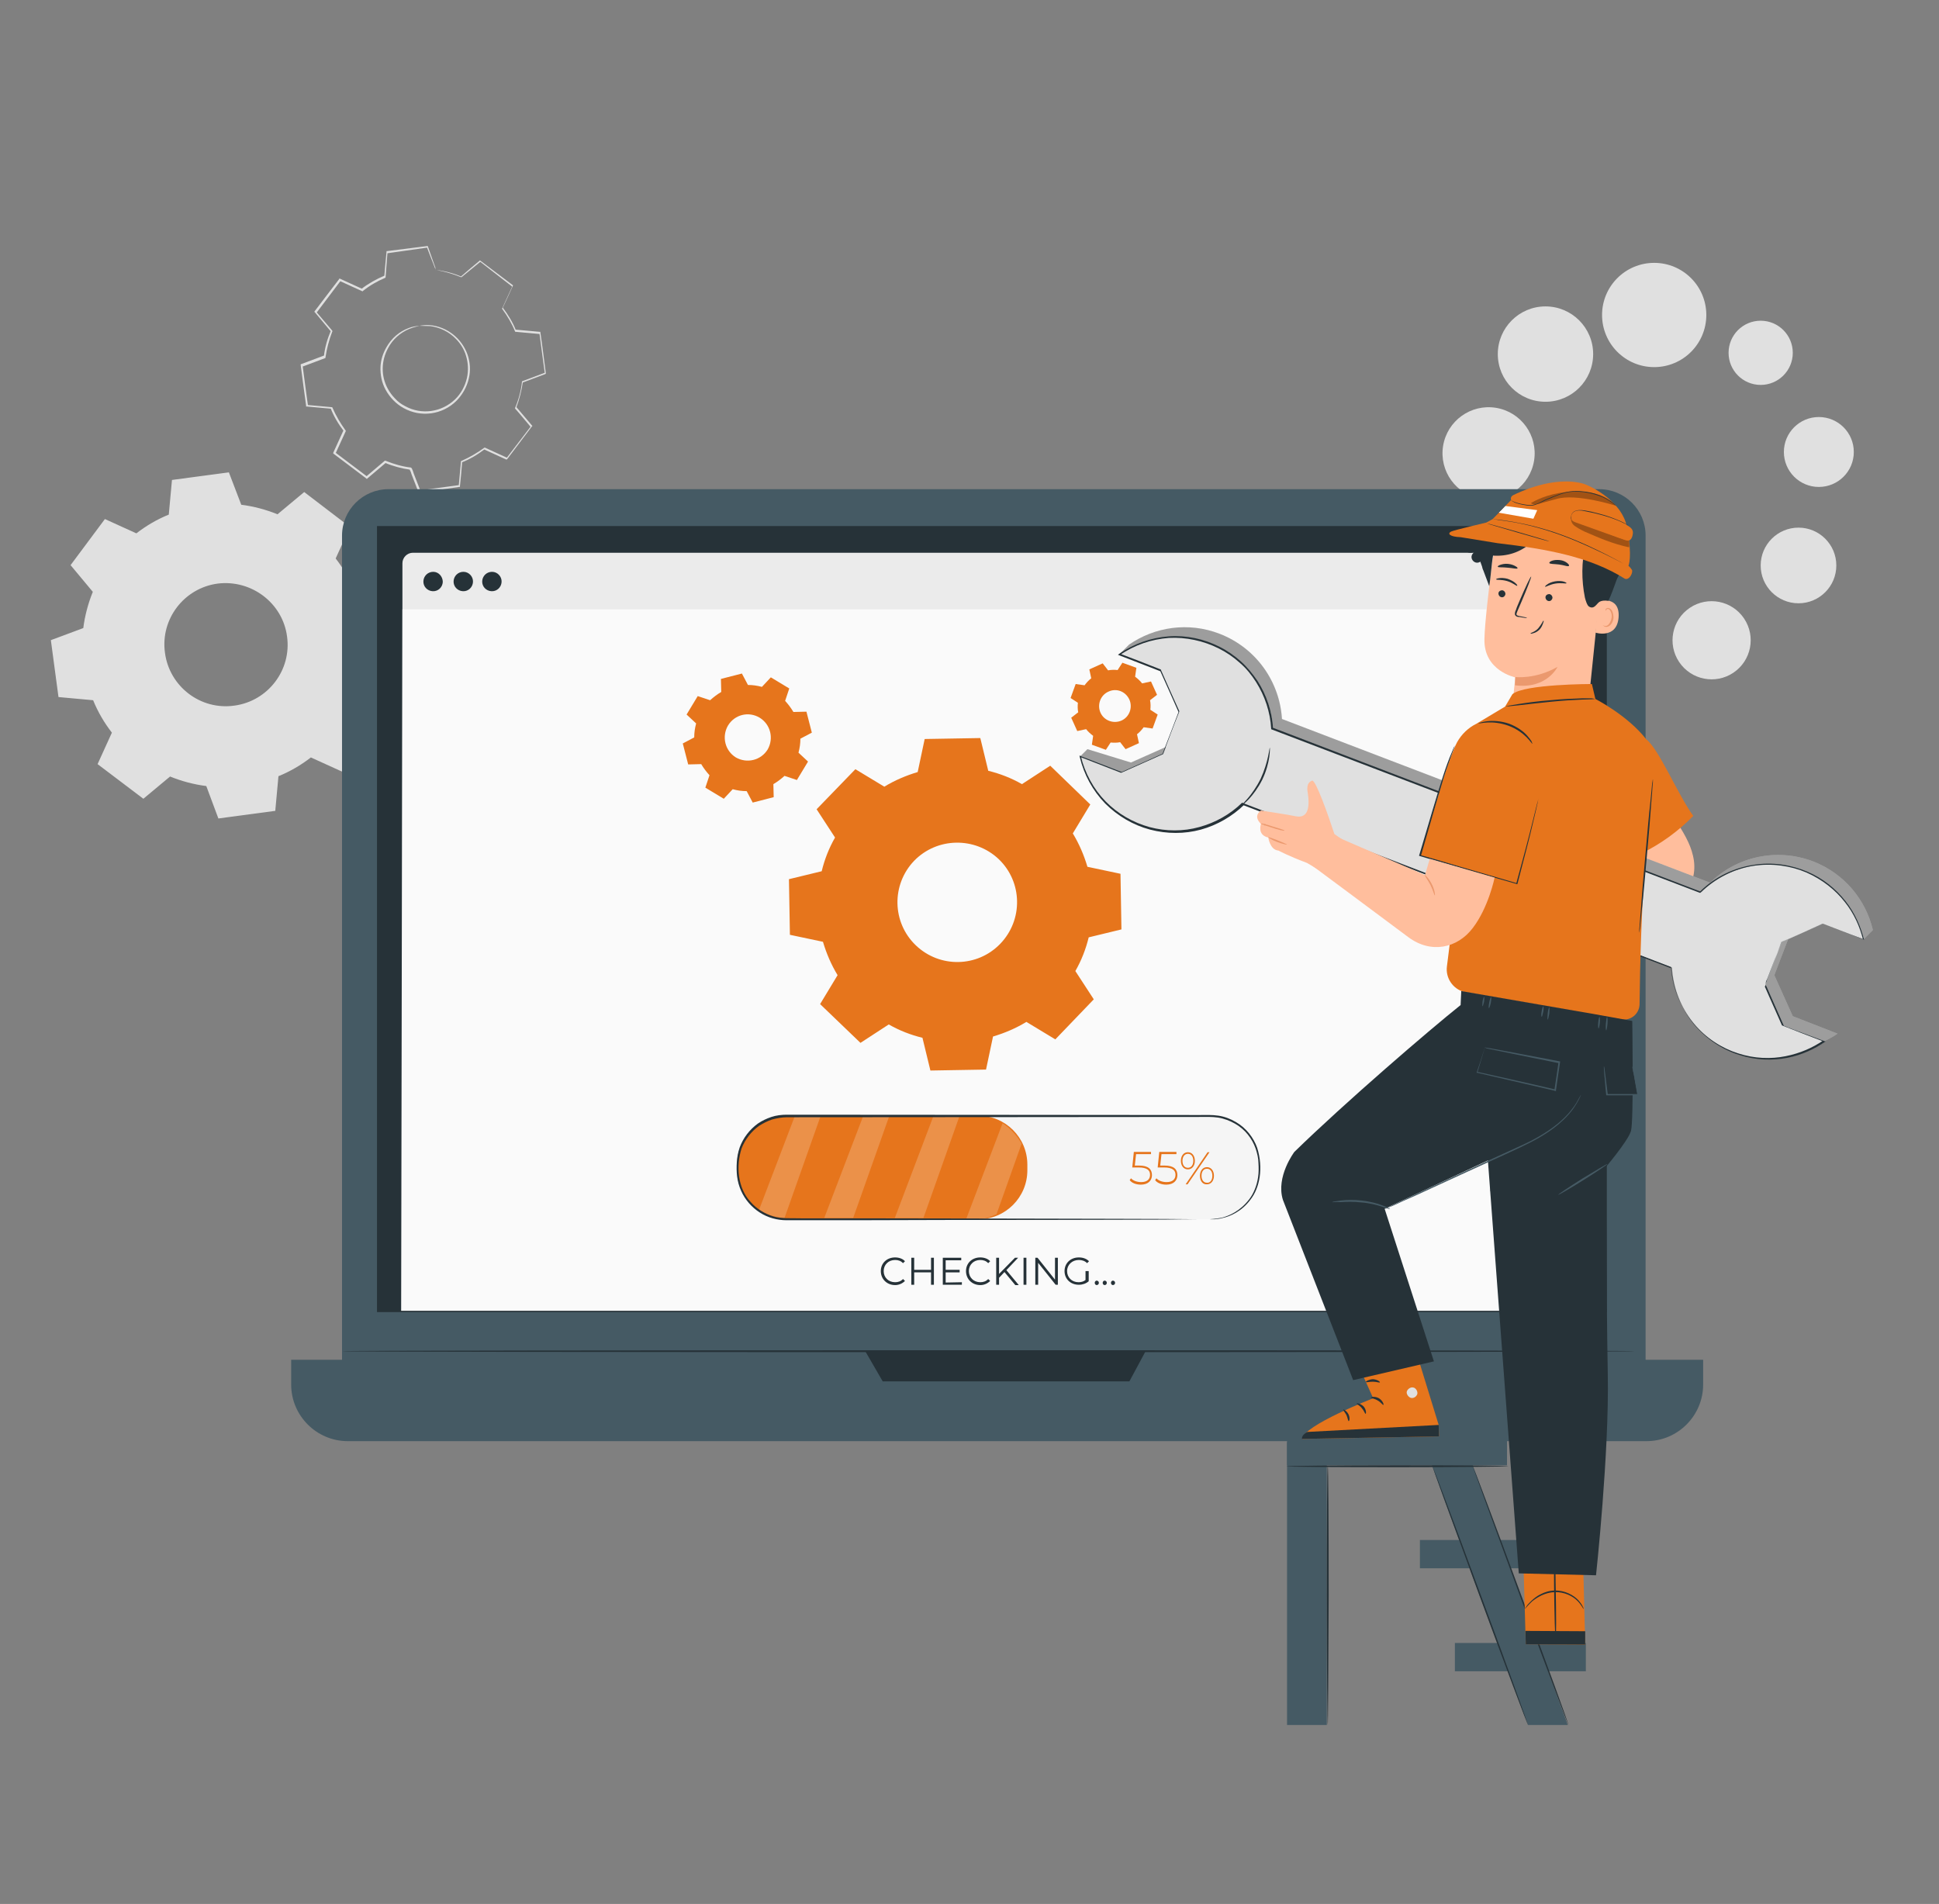 <?xml version="1.0" encoding="UTF-8"?> <!-- Generator: Adobe Illustrator 27.5.0, SVG Export Plug-In . SVG Version: 6.00 Build 0) --> <svg xmlns="http://www.w3.org/2000/svg" xmlns:xlink="http://www.w3.org/1999/xlink" id="Слой_1" x="0px" y="0px" viewBox="0 0 610 599" style="enable-background:new 0 0 610 599;" xml:space="preserve"><rect x="0" y="0" width="610" height="599" fill="#808080" stroke="none"/> <style type="text/css"> .st0{fill:#E0E0E0;} .st1{fill:none;} .st2{fill-rule:evenodd;clip-rule:evenodd;fill:#E0E0E0;} .st3{fill:#455A64;} .st4{fill:#263238;} .st5{fill:#EBEBEB;} .st6{fill:#FAFAFA;} .st7{fill:#E6751C;} .st8{fill:#F5F5F5;} .st9{opacity:0.2;} .st10{fill:#FFFFFF;} .st11{fill:#FFBE9D;} .st12{fill:#EB996E;} .st13{opacity:0.3;} </style> <g id="freepik--background-complete--inject-29"> <ellipse transform="matrix(0.83 -0.557 0.557 0.83 -20.837 334.328)" class="st0" cx="538.7" cy="201.4" rx="12.3" ry="12.3"></ellipse> <circle class="st0" cx="502.2" cy="201.4" r="13.1"></circle> <circle class="st0" cx="474.1" cy="178.2" r="13.9"></circle> <ellipse transform="matrix(0.16 -0.987 0.987 0.16 252.612 582.11)" class="st0" cx="468.4" cy="142.6" rx="14.5" ry="14.5"></ellipse> <circle class="st0" cx="486.2" cy="111.4" r="15"></circle> <circle class="st0" cx="520.4" cy="99.1" r="16.4"></circle> <circle class="st0" cx="565.8" cy="177.9" r="11.9"></circle> <circle class="st0" cx="572.2" cy="142.2" r="11"></circle> <circle class="st0" cx="553.9" cy="111" r="10.1"></circle> <path class="st1" d="M137.1,85c2.8,0.3,5.5,1.1,8.1,2.1l5.9-5l10.2,7.7l-3.2,7c1.7,2.2,3.1,4.6,4.2,7.2l7.7,0.7l1.7,12.7l-7.2,2.7 c-0.3,2.8-1.1,5.5-2.1,8l5,5.9l-7.7,10.2l-7-3.2c-2.2,1.7-4.6,3.1-7.2,4.2l-0.7,7.7l-12.7,1.7l-2.7-7.2c-2.8-0.3-5.5-1.1-8.1-2.1 l-5.9,5l-10.2-7.7l3.2-7c-1.7-2.2-3.1-4.6-4.2-7.2l-7.7-0.7L94.7,115l7.2-2.7c0.4-2.7,1.1-5.4,2.1-8l-5-5.9l7.7-10.2l7,3.2 c2.2-1.7,4.6-3.1,7.2-4.2l0.7-7.7l12.7-1.7L137,85H137.1z M131.9,102.5c-7.5,1-12.8,7.9-11.7,15.4c1,7.5,7.9,12.8,15.4,11.7 c7.5-1,12.8-7.9,11.7-15.4l0,0C146.3,106.8,139.4,101.5,131.9,102.5z"></path> <path class="st0" d="M131.9,102.5c1.1-0.2,2.3-0.3,3.4-0.2c5.4,0.5,10,4.2,11.8,9.3c0.8,2.4,1,4.9,0.4,7.4c-0.6,2.7-2,5.2-4,7.2 c-4.4,4.3-11.1,5.2-16.5,2.2c-2.4-1.3-4.4-3.4-5.7-5.8c-1.2-2.2-1.7-4.7-1.6-7.2c0.1-2.2,0.8-4.3,1.9-6.2c1.6-2.8,4-4.9,7-6 C129.6,102.8,130.7,102.6,131.9,102.5c0,0.1-1.2,0.2-3.2,1c-2.8,1.2-5.2,3.3-6.6,6c-2.2,4-2.3,8.8-0.1,12.8 c0.6,1.1,1.4,2.2,2.3,3.1c0.9,1,2,1.8,3.2,2.4c5.1,2.8,11.4,1.9,15.6-2.1c1.9-1.8,3.2-4.2,3.8-6.8c0.5-2.3,0.4-4.7-0.3-7 c-0.6-2-1.7-3.8-3.2-5.3c-2.1-2.2-5-3.6-8-4C134.1,102.6,133,102.5,131.9,102.5z"></path> <path class="st0" d="M137.1,85c0,0-0.1-0.1-0.2-0.5l-0.5-1.3c-0.5-1.2-1.2-3.1-2.1-5.4l0.1,0.1l-12.7,1.8l0.2-0.2 c-0.2,2.3-0.4,4.9-0.6,7.7v0.1l-0.1,0.1c-2.6,1.1-5,2.5-7.1,4.2l-0.1,0.1l-0.1-0.1l-7-3.2l0.3-0.1l-7.7,10.2v-0.4l5,5.9l0.1,0.2 l-0.1,0.2c-1,2.6-1.7,5.3-2.1,8v0.2l-0.2,0.1l-7.2,2.7l0.2-0.4c0.5,4,1.1,8.3,1.7,12.7l-0.3-0.3l7.7,0.7h0.2l0.1,0.2 c1.1,2.5,2.5,4.9,4.1,7.1l0.1,0.2l-0.1,0.2c-1,2.2-2.1,4.6-3.2,7l-0.1-0.5l10.2,7.7h-0.5l5.9-5l0.2-0.1l0.2,0.1 c2.5,1,5.2,1.8,7.9,2.1l0,0c0.1,0.1-0.3-0.2,0.3,0.3l0,0l0,0l0,0v0.1l0.1,0.2l0.2,0.5l0.3,0.9l0.7,1.8c0.5,1.2,0.9,2.4,1.4,3.6 l-0.4-0.2l12.7-1.7l-0.3,0.4c0.2-2.6,0.5-5.1,0.7-7.7v-0.2l0.2-0.1c2.5-1.1,4.9-2.5,7.1-4.1l0.2-0.1l0.2,0.1l7,3.2l-0.4,0.1 l7.8-10.2v0.5c-1.7-2-3.3-4-5-5.9l-0.1-0.2l0.1-0.2c1.1-2.6,1.8-5.3,2.1-8V120l0.2-0.1l7.2-2.7l-0.2,0.3c-0.6-4.5-1.2-8.7-1.7-12.7 l0.3,0.3l-7.7-0.7h-0.2l-0.1-0.2c-1-2.5-2.4-4.8-4-7l-0.1-0.1L158,97c1.2-2.6,2.2-4.8,3.2-7l0.1,0.3l-10.3-8h0.2l-6,4.9h-0.1H145 c-1.9-0.8-3.9-1.4-6-1.9l-1.5-0.3H137.1c0.2,0,0.3,0,0.5,0c0.3,0,0.9,0.1,1.5,0.2c2.1,0.4,4.1,1,6,1.8H145c1.6-1.4,3.5-3,5.9-5 l0.1-0.1l0.1,0.1l10.2,7.7l0.1,0.1l-0.1,0.2c-1,2.2-2,4.5-3.2,7v-0.3c1.7,2.2,3.2,4.7,4.2,7.2l-0.2-0.2l7.7,0.7h0.2v0.2 c0.6,4,1.1,8.2,1.7,12.7v0.3l-0.2,0.1l-7.2,2.7l0.2-0.3c-0.4,2.8-1.1,5.5-2.1,8.2l-0.1-0.4c1.6,1.9,3.3,3.9,5,5.9l0.2,0.2l-0.2,0.2 l-7.7,10.2l-0.2,0.2l-0.3-0.1l-7-3.2h0.4c-2.2,1.7-4.7,3.2-7.3,4.2l0.2-0.3c-0.2,2.5-0.4,5.1-0.7,7.7v0.3h-0.3L132,155h-0.3 l-0.1-0.3l-1.4-3.6l-0.7-1.8l-0.3-0.9L129,148l-0.1-0.2v-0.1v-0.1l0,0l0,0c0.6,0.5,0.2,0.1,0.3,0.2l0,0c-2.8-0.4-5.5-1.1-8.1-2.2 l0.4-0.1l-5.9,5l-0.2,0.2l-0.2-0.2l-10.2-7.7l-0.2-0.2l0.1-0.3l3.2-7l0.1,0.4c-1.7-2.2-3.2-4.7-4.2-7.3l0.3,0.2l-7.7-0.7h-0.3v-0.3 c-0.6-4.4-1.2-8.7-1.7-12.7v-0.3l0.3-0.1l7.2-2.7l-0.2,0.3c0.3-2.8,1.1-5.5,2.2-8.1v0.3l-5-6l-0.2-0.2l0.1-0.2 c2.7-3.5,5.2-6.9,7.7-10.1l0.1-0.2l0.2,0.1l7,3.2h-0.3c2.2-1.7,4.7-3.1,7.3-4.2l-0.1,0.2c0.2-2.8,0.5-5.4,0.7-7.7V79h0.2l12.7-1.6 h0.1v0.1l1.9,5.4c0.2,0.6,0.4,1,0.5,1.4C136.9,84.6,137,84.8,137.1,85z"></path> <path class="st2" d="M75.9,158.8c3.9,0.5,7.7,1.5,11.4,3l8.4-7l14.4,11l-4.5,9.9c2.4,3.1,4.4,6.5,5.9,10.2l10.9,1l2.4,17.9 l-10.2,3.8c-0.5,3.9-1.5,7.7-3,11.4l7,8.4l-10.9,14.4l-9.9-4.5c-3.1,2.4-6.5,4.4-10.2,5.9l-1,10.9l-17.9,2.4l-3.8-10.2 c-3.9-0.5-7.7-1.5-11.4-3l-8.4,7l-14.4-10.9l4.5-9.9c-2.4-3.1-4.4-6.5-5.9-10.2l-10.9-1L16,201.4l10.2-3.8c0.5-3.9,1.5-7.7,3-11.4 l-7-8.4L33,163.3l9.9,4.5c3.1-2.4,6.5-4.4,10.2-5.9l1-10.9l17.9-2.4L75.9,158.8z M68.5,183.6c-10.6,1.4-18.1,11.2-16.6,21.8 c1.4,10.6,11.2,18.1,21.8,16.6c10.6-1.4,18.1-11.2,16.6-21.8l0,0C88.9,189.7,79.1,182.3,68.5,183.6L68.5,183.6z"></path> </g> <g id="freepik--Character--inject-2"> <path class="st3" d="M122.2,153.9h380.9c8,0,14.6,6.5,14.6,14.6v263.7c0,8-6.5,14.6-14.6,14.6H122.2c-8,0-14.6-6.5-14.6-14.6V168.5 C107.6,160.4,114.2,153.9,122.2,153.9z"></path> <path class="st3" d="M91.6,427.8h444.2l0,0v7.8c0,9.8-8,17.8-17.8,17.8H109.4c-9.8,0-17.8-8-17.8-17.8L91.6,427.8L91.6,427.8z"></path> <rect x="118.6" y="165.5" class="st4" width="386.9" height="247.3"></rect> <polygon class="st4" points="272.2,425.1 277.7,434.6 355.3,434.6 360.4,425.1 "></polygon> <path class="st5" d="M129.9,173.9h365.2c1.8,0,3.3,1.5,3.3,3.3v231.6c0,1.8-1.5,3.3-3.3,3.3H129.9c-1.8,0-3.3-1.5-3.3-3.3V177.2 C126.6,175.4,128.1,173.9,129.9,173.9z"></path> <polygon class="st6" points="498,412.4 126.2,412.4 126.6,191.7 498,191.7 "></polygon> <path class="st4" d="M157.8,183.1c-0.1,1.7-1.5,3-3.2,2.9s-3-1.5-2.9-3.2c0.1-1.6,1.4-2.9,3.1-2.9 C156.5,179.9,157.9,181.4,157.8,183.1z"></path> <path class="st4" d="M139.3,183.1c-0.1,1.7-1.5,3-3.2,2.9s-3-1.5-2.9-3.2c0.1-1.6,1.4-2.9,3.1-2.9 C138,179.9,139.3,181.4,139.3,183.1z"></path> <path class="st4" d="M148.8,183.1c-0.1,1.7-1.5,3-3.2,2.9s-3-1.5-2.9-3.2c0.1-1.6,1.4-2.9,3.1-2.9 C147.5,179.9,148.9,181.4,148.8,183.1z"></path> <path class="st4" d="M514.2,425.1c0,0.2-91,0.3-203.2,0.3s-203.3-0.1-203.3-0.3s91-0.3,203.3-0.3S514.2,424.9,514.2,425.1z"></path> </g> <g> <g> <g> <g> <g> <g> <path class="st7" d="M278.2,247.5c3.3-2,6.8-3.5,10.5-4.6l2.2-10.4l17.5-0.3l2.5,10.3c3.7,0.9,7.3,2.3,10.6,4.2l8.9-5.8 l12.6,12.2l-5.5,9.1c2,3.3,3.5,6.8,4.6,10.5l10.4,2.2l0.3,17.5l-10.3,2.5c-0.9,3.7-2.3,7.3-4.2,10.6l5.8,8.9L332,327l-9.1-5.5 c-3.3,2-6.8,3.5-10.5,4.6l-2.2,10.4l-17.5,0.3l-2.5-10.3c-3.7-0.9-7.3-2.3-10.6-4.2l-8.9,5.8L258,315.9l5.5-9.1 c-2-3.3-3.5-6.8-4.6-10.5l-10.4-2.2l-0.3-17.5l10.3-2.5c0.9-3.7,2.3-7.3,4.2-10.6l-5.8-8.9l12.2-12.6L278.2,247.5L278.2,247.5 z M287.6,270.8c-7.2,7.5-7,19.4,0.5,26.6s19.4,7,26.6-0.5s7-19.4-0.5-26.6C306.7,263.2,294.8,263.4,287.6,270.8z"></path> </g> </g> </g> </g> <g> <g> <g> <g> <path class="st7" d="M348.6,210.9c1-0.2,2-0.2,3-0.1l1.5-2.3l4.4,1.6l-0.4,2.8c0.8,0.6,1.6,1.3,2.2,2.1l2.8-0.6l1.9,4.2 l-2.2,1.7c0.2,1,0.2,2,0.1,3l2.3,1.5l-1.6,4.4l-2.8-0.4c-0.6,0.8-1.3,1.6-2.1,2.2l0.6,2.8l-4.2,1.9l-1.7-2.2 c-1,0.2-2,0.2-3,0.1l-1.5,2.3l-4.4-1.6l0.4-2.8c-0.8-0.6-1.6-1.3-2.2-2.1l-2.8,0.6l-1.9-4.2l2.2-1.7c-0.2-1-0.2-2-0.1-3 l-2.3-1.5l1.6-4.4l2.8,0.4c0.6-0.8,1.3-1.6,2.1-2.2l-0.6-2.8l4.2-1.9L348.6,210.9L348.6,210.9z M348.7,217.6 c-2.5,1.1-3.6,4.1-2.5,6.6s4.1,3.6,6.6,2.5s3.6-4.1,2.5-6.6C354.1,217.5,351.2,216.4,348.7,217.6z"></path> </g> </g> </g> </g> <g> <g> <g> <g> <path class="st7" d="M223.4,220.3c1.1-1,2.3-1.9,3.5-2.6l-0.1-4.1l6.6-1.7l1.9,3.6c1.5,0,2.9,0.2,4.4,0.6l2.8-3l5.8,3.5 l-1.3,3.9c1,1.1,1.9,2.3,2.6,3.5l4.1-0.1l1.7,6.6l-3.6,1.9c0,1.5-0.2,2.9-0.6,4.4l3,2.8l-3.5,5.8l-3.9-1.3 c-1.1,1-2.3,1.9-3.5,2.6l0.1,4.1l-6.6,1.7l-1.9-3.6c-1.5,0-2.9-0.2-4.4-0.6l-2.8,3l-5.8-3.5l1.3-3.9c-1-1.1-1.9-2.3-2.6-3.5 l-4.1,0.1l-1.7-6.6l3.6-1.9c0-1.5,0.2-2.9,0.6-4.4l-3-2.8l3.5-5.8L223.4,220.3L223.4,220.3z M229,228.3c-2,3.5-0.9,7.9,2.5,10 c3.5,2,7.9,0.9,10-2.5c2-3.5,0.9-7.9-2.5-10C235.5,223.7,231.1,224.8,229,228.3z"></path> </g> </g> </g> </g> <g> <g> <path class="st4" d="M277.1,399.9c0-2.5,1.9-4.3,4.5-4.3c1.2,0,2.4,0.4,3.1,1.2l-0.6,0.6c-0.7-0.7-1.5-1-2.5-1 c-2.1,0-3.6,1.5-3.6,3.5s1.5,3.5,3.6,3.5c1,0,1.8-0.3,2.5-1l0.6,0.6c-0.8,0.8-1.9,1.3-3.1,1.3 C279,404.3,277.1,402.4,277.1,399.9z"></path> <path class="st4" d="M293.8,395.7v8.5h-0.9v-3.9h-5.3v3.9h-0.9v-8.5h0.9v3.8h5.3v-3.8H293.8z"></path> <path class="st4" d="M302.6,403.4v0.8h-6v-8.5h5.8v0.8h-4.9v3h4.4v0.8h-4.4v3.2L302.6,403.4L302.6,403.4z"></path> <path class="st4" d="M303.9,399.9c0-2.5,1.9-4.3,4.5-4.3c1.2,0,2.4,0.4,3.1,1.2l-0.6,0.6c-0.7-0.7-1.5-1-2.5-1 c-2.1,0-3.6,1.5-3.6,3.5s1.5,3.5,3.6,3.5c1,0,1.8-0.3,2.5-1l0.6,0.6c-0.8,0.8-1.9,1.3-3.1,1.3 C305.8,404.3,303.9,402.4,303.9,399.9z"></path> <path class="st4" d="M316,400.2l-1.7,1.8v2.2h-0.9v-8.5h0.9v5.1l5-5.1h1l-3.7,3.9l3.9,4.7h-1.1L316,400.2z"></path> <path class="st4" d="M322,395.7h0.9v8.5H322V395.7z"></path> <path class="st4" d="M332.8,395.7v8.5h-0.7l-5.5-6.9v6.9h-0.9v-8.5h0.7l5.5,6.9v-6.9H332.8z"></path> <path class="st4" d="M341.6,399.9h0.9v3.2c-0.8,0.7-1.9,1.1-3.1,1.1c-2.6,0-4.5-1.8-4.5-4.3s1.9-4.3,4.5-4.3 c1.3,0,2.4,0.4,3.2,1.2l-0.6,0.6c-0.7-0.7-1.6-1-2.6-1c-2.1,0-3.7,1.5-3.7,3.5s1.5,3.5,3.6,3.5c0.8,0,1.6-0.2,2.2-0.7v-2.8 H341.6z"></path> <path class="st4" d="M344.4,403.6c0-0.4,0.3-0.7,0.6-0.7c0.4,0,0.7,0.3,0.7,0.7s-0.3,0.7-0.7,0.7 C344.7,404.3,344.4,404,344.4,403.6z"></path> <path class="st4" d="M346.9,403.6c0-0.4,0.3-0.7,0.6-0.7c0.4,0,0.7,0.3,0.7,0.7s-0.3,0.7-0.7,0.7 C347.2,404.3,346.9,404,346.9,403.6z"></path> <path class="st4" d="M349.5,403.6c0-0.4,0.3-0.7,0.6-0.7c0.4,0,0.7,0.3,0.7,0.7s-0.3,0.7-0.7,0.7 C349.8,404.3,349.5,404,349.5,403.6z"></path> </g> <g> <g> <g> <path class="st8" d="M380.7,383.6H247.3c-8.5,0-15.4-6.9-15.4-15.4v-1.8c0-8.5,6.9-15.4,15.4-15.4h133.4 c8.5,0,15.4,6.9,15.4,15.4v1.8C396,376.7,389.2,383.6,380.7,383.6z"></path> </g> <g> <path class="st7" d="M307.8,383.6h-60.5c-8.5,0-15.4-6.9-15.4-15.4v-1.8c0-8.5,6.9-15.4,15.4-15.4h60.5 c8.5,0,15.4,6.9,15.4,15.4v1.8C323.2,376.7,316.3,383.6,307.8,383.6z"></path> </g> <g> <path class="st7" d="M362.4,369.7c0,1.7-1.2,3-3.5,3c-1.5,0-2.8-0.5-3.5-1.4l0.4-0.6c0.6,0.7,1.8,1.2,3.2,1.2 c1.9,0,2.8-0.9,2.8-2.3s-0.9-2.3-3.6-2.3h-2l0.5-4.9h5.4v0.7h-4.7l-0.4,3.6h1.4C361.3,366.7,362.4,367.9,362.4,369.7z"></path> <path class="st7" d="M370.4,369.7c0,1.7-1.2,3-3.5,3c-1.5,0-2.8-0.5-3.5-1.4l0.4-0.6c0.6,0.7,1.8,1.2,3.2,1.2 c1.9,0,2.8-0.9,2.8-2.3s-0.9-2.3-3.6-2.3h-2l0.5-4.9h5.4v0.7h-4.7l-0.4,3.6h1.4C369.3,366.7,370.4,367.9,370.4,369.7z"></path> <path class="st7" d="M371.5,365.2c0-1.6,0.9-2.7,2.2-2.7c1.3,0,2.2,1.1,2.2,2.7s-0.9,2.7-2.2,2.7 C372.4,367.9,371.5,366.8,371.5,365.2z M375.4,365.2c0-1.4-0.7-2.2-1.7-2.2s-1.7,0.9-1.7,2.2c0,1.4,0.7,2.2,1.7,2.2 C374.7,367.4,375.4,366.6,375.4,365.2z M379.9,362.5h0.6l-6.9,10.1H373L379.9,362.5z M377.5,369.9c0-1.6,0.9-2.7,2.2-2.7 c1.3,0,2.2,1.1,2.2,2.7s-0.9,2.7-2.2,2.7C378.4,372.7,377.5,371.6,377.5,369.9z M381.4,369.9c0-1.4-0.7-2.2-1.7-2.2 s-1.7,0.8-1.7,2.2c0,1.4,0.7,2.2,1.7,2.2C380.7,372.2,381.4,371.3,381.4,369.9z"></path> </g> </g> <g class="st9"> <polygon class="st10" points="271.6,351 259.3,383.2 268.4,383.2 279.8,351 "></polygon> </g> <g class="st9"> <polygon class="st10" points="293.7,351 281.5,383.2 290.5,383.2 301.9,351 "></polygon> </g> <g class="st9"> <path class="st10" d="M315.4,353.4l-11.4,30h5.4c1.5-0.2,4.1-1.4,4.1-1.4l7.9-22.2C319.9,357.2,317.9,355,315.4,353.4z"></path> </g> <g class="st9"> <path class="st10" d="M250.1,351l-11.3,29.6c2.3,1.5,5,2.4,8,2.6l11.4-32.2H250.1z"></path> </g> <g> <g> <path class="st4" d="M380.7,383.6c0-0.1,1.3,0,3.7-0.5c2.3-0.6,5.8-2.1,8.6-5.8c1.4-1.8,2.4-4.3,2.8-7 c0.2-1.4,0.2-2.9,0.1-4.4c0-1.5-0.4-3.1-0.9-4.6c-1.1-3.1-3.3-6-6.5-7.8c-1.6-0.9-3.4-1.6-5.3-1.9s-4-0.2-6-0.2 c-33.2,0-79.1,0.1-129.7,0.1c-1.5,0-3.1,0.3-4.6,0.7c-1.5,0.5-2.8,1.2-4.1,2c-2.5,1.8-4.4,4.3-5.5,7.1 c-1.8,5.6-1.2,12.5,2.8,16.8c1.9,2.2,4.5,3.8,7.2,4.6c2.7,0.8,5.7,0.5,8.6,0.6c5.7,0,11.4,0,16.9,0c22,0,41.7,0.1,58.3,0.1 c16.6,0,30,0.1,39.3,0.1c4.6,0,8.2,0.1,10.7,0.1c1.2,0,2.1,0,2.8,0C380.3,383.6,380.7,383.6,380.7,383.6s-0.3,0-0.9,0 c-0.7,0-1.6,0-2.8,0c-2.5,0-6.1,0-10.7,0.1c-9.3,0-22.7,0.1-39.3,0.1c-16.6,0-36.4,0-58.3,0.1c-5.5,0-11.1,0-16.9,0 c-1.4,0-2.9,0-4.3,0c-1.5,0-3-0.2-4.4-0.6c-2.9-0.8-5.5-2.5-7.5-4.8s-3.3-5.2-3.7-8.3c-0.2-1.6-0.2-3.1-0.1-4.6 c0.1-1.6,0.4-3.1,0.9-4.6c1.1-3,3.1-5.6,5.7-7.5c1.3-0.9,2.8-1.6,4.3-2.1s3.2-0.7,4.8-0.7c50.7,0,96.5,0.1,129.7,0.1 c2.1,0,4.1-0.1,6.1,0.2c2,0.3,3.8,1,5.5,2c3.3,1.9,5.6,5,6.7,8.1c2,6.4,0.8,12.6-2.1,16.3c-2.8,3.8-6.5,5.3-8.8,5.8 c-0.6,0.2-1.1,0.2-1.6,0.3c-0.5,0.1-0.9,0.1-1.2,0.1C381,383.6,380.7,383.6,380.7,383.6z"></path> </g> </g> </g> </g> </g> <g> <g> <path class="st3" d="M449.5,457.7c0,2,31.2,85,31.2,85h12.5l-31.1-85H449.5z"></path> </g> <g> <rect x="404.9" y="453.7" class="st3" width="12.5" height="89"></rect> </g> <g> <rect x="446.7" y="484.5" class="st3" width="39.8" height="8.9"></rect> </g> <g> <rect x="404.9" y="452.1" class="st3" width="69.2" height="8.9"></rect> </g> <g> <rect x="457.7" y="516.9" class="st3" width="41.2" height="8.9"></rect> </g> <g> <g> <path class="st4" d="M474.5,461.3c0,0.1-15.6,0.3-34.9,0.3s-34.9-0.1-34.9-0.3c0-0.1,15.6-0.3,34.9-0.3S474.5,461.1,474.5,461.3 z"></path> </g> </g> <g> <g> <path class="st4" d="M417.7,542.7c-0.1,0-0.3-18.2-0.3-40.7s0.1-40.7,0.3-40.7s0.3,18.2,0.3,40.7 C417.9,524.5,417.8,542.7,417.7,542.7z"></path> </g> </g> <g> <g> <path class="st4" d="M480.7,542.7c-0.1,0-7-18.2-15.3-40.8c-8.3-22.6-15-41-14.9-41s7,18.2,15.3,40.8 C474.2,524.3,480.8,542.6,480.7,542.7z"></path> </g> </g> <g> <g> <path class="st4" d="M493.4,542.7c-0.1,0-7-18.2-15.3-40.8c-8.3-22.6-15-41-14.9-41s7,18.2,15.3,40.8 C486.9,524.3,493.6,542.6,493.4,542.7z"></path> </g> </g> </g> <g> <g> <g> <path class="st11" d="M532.6,269.2c-0.9-4-3.2-7.6-5.4-11.1c-3.6,2.2-7.5,4-11.5,5.2l1.2,20.8c4.6,0.1,9.8-0.1,13.1-3.4 C532.9,277.9,533.6,273.3,532.6,269.2z"></path> </g> <g> <path class="st7" d="M517.9,232.6l-10.1,23c3.7,3.7,6.7,8.1,8.6,12.9c6.1-3,11.6-7,16.3-11.8C527.7,249.8,522,235.8,517.9,232.6 z"></path> </g> </g> <g> <g> <g> <g> <g> <g> <g> <g> <g> <g> <g> <g> <g> <g> <g> <g> <g> <path class="st11" d="M503.8,181.7l-4.1,39.7c-0.7,6.8-3.1,16.5-13.7,14.9l0,0c-9.1-2.1-10.6-11.1-9.9-17.4 c0.3-3,0.6-5.5,0.6-5.8c0,0-10-2-9.7-12.1c0.1-4.9,1.3-14.9,2.4-23.9c1.2-9.7,9.7-16.9,19.4-16.5h1 C500.2,161.8,505.2,171.3,503.8,181.7z"></path> </g> </g> </g> </g> </g> </g> </g> </g> </g> </g> </g> </g> </g> </g> </g> </g> <g> <g> <g> <g> <g> <g> <g> <g> <g> <g> <g> <g> <g> <g> <g> <g> <path class="st12" d="M476.7,213c0,0,6.3,0.8,13.3-3.2c0,0-3.4,7.1-13.4,5.8L476.7,213z"></path> </g> </g> </g> </g> </g> </g> </g> </g> </g> </g> </g> </g> </g> </g> </g> </g> <g> <g> <g> <g> <g> <g> <g> <g> <g> <g> <g> <g> <g> <g> <g> <g> <g> <g> <g> <g> <path class="st4" d="M470.7,182.3c0.2,0.2,1.6,0,3.4,0.5s2.9,1.6,3.2,1.5c0.1,0,0-0.4-0.5-0.8 c-0.5-0.5-1.4-1-2.5-1.4c-1.1-0.3-2.1-0.3-2.7-0.2C470.8,182,470.6,182.2,470.7,182.3z"></path> </g> </g> </g> </g> </g> </g> </g> </g> </g> </g> </g> </g> </g> </g> </g> </g> </g> </g> <g> <g> <g> <g> <g> <g> <g> <g> <g> <g> <g> <g> <g> <g> <g> <g> <g> <g> <path class="st4" d="M486.1,184.6c0.2,0.1,1.4-0.7,3.2-1s3.3,0.1,3.5-0.1c0.1-0.1-0.2-0.3-0.8-0.5 s-1.7-0.3-2.8-0.1s-2,0.6-2.5,1C486.1,184.3,486,184.6,486.1,184.6z"></path> </g> </g> </g> </g> </g> </g> </g> </g> </g> </g> </g> </g> </g> </g> </g> </g> </g> </g> </g> <g> <g> <g> <g> <g> <g> <g> <g> <g> <g> <g> <g> <g> <g> <g> <g> <g> <g> <path class="st4" d="M486.2,187.9c0,0.6,0.4,1.1,1,1.2c0.6,0.1,1.1-0.4,1.2-1c0-0.6-0.4-1.1-1-1.2 C486.8,186.9,486.2,187.3,486.2,187.9z"></path> </g> </g> </g> </g> </g> </g> </g> </g> </g> </g> </g> </g> </g> </g> </g> </g> </g> </g> <g> <g> <g> <g> <g> <g> <g> <g> <g> <g> <g> <g> <g> <g> <g> <g> <g> <g> <path class="st4" d="M471.4,186.7c0,0.6,0.4,1.1,1,1.2c0.6,0.1,1.1-0.4,1.2-1c0-0.6-0.4-1.1-1-1.2 C472,185.7,471.4,186.1,471.4,186.7z"></path> </g> </g> </g> </g> </g> </g> </g> </g> </g> </g> </g> </g> </g> </g> </g> </g> </g> </g> <g> <g> <g> <g> <g> <g> <g> <g> <g> <g> <g> <g> <g> <g> <g> <g> <g> <g> <path class="st4" d="M480.4,194.4c0-0.1-0.9-0.3-2.5-0.6c-0.4-0.1-0.8-0.2-0.8-0.4c-0.1-0.3,0.1-0.7,0.3-1.2 c0.4-0.9,0.8-1.9,1.3-3c1.8-4.2,3.1-7.7,3-7.8c-0.2-0.1-1.8,3.3-3.6,7.5c-0.4,1-0.9,2-1.2,3 c-0.2,0.4-0.4,0.9-0.3,1.5c0.1,0.3,0.4,0.5,0.6,0.6c0.3,0.1,0.5,0.1,0.7,0.1 C479.5,194.4,480.4,194.5,480.4,194.4z"></path> </g> </g> </g> </g> </g> </g> </g> </g> </g> </g> </g> </g> </g> </g> </g> </g> </g> </g> </g> <g> <g> <g> <g> <g> <g> <g> <g> <g> <g> <g> <g> <g> <g> <g> <path class="st4" d="M487.4,177.1c0.1,0.4,1.5,0.3,3.1,0.5s2.9,0.8,3.1,0.4c0.1-0.2-0.1-0.5-0.6-0.9 s-1.3-0.8-2.3-0.9c-1-0.1-1.8,0-2.4,0.2C487.7,176.6,487.4,176.9,487.4,177.1z"></path> </g> </g> </g> </g> </g> </g> </g> </g> </g> </g> </g> </g> </g> </g> </g> <g> <g> <g> <g> <g> <g> <g> <g> <g> <g> <g> <g> <g> <g> <g> <path class="st4" d="M471.2,178.3c0.1,0.3,1.5,0.1,3.1,0.3c1.6,0.1,2.9,0.5,3.1,0.2c0.1-0.1-0.1-0.4-0.7-0.7 c-0.5-0.3-1.3-0.6-2.3-0.7c-1-0.1-1.8,0.1-2.4,0.3C471.4,177.9,471.1,178.2,471.2,178.3z"></path> </g> </g> </g> </g> </g> </g> </g> </g> </g> </g> </g> </g> </g> </g> </g> <g> <g> <g> <g> <g> <g> <g> <g> <g> <g> <g> <path class="st11" d="M502.7,189.1c0.2-0.1,7-1.8,6.5,5.1c-0.5,6.9-7.3,4.9-7.3,4.8 C501.9,198.8,502.7,189.1,502.7,189.1z"></path> </g> </g> </g> </g> </g> </g> </g> </g> </g> </g> </g> <g> <g> <g> <g> <g> <g> <g> <g> <g> <g> <g> <g> <path class="st12" d="M504.2,196.6c0,0,0.1,0.1,0.3,0.2c0.2,0.1,0.5,0.2,0.9,0.1c0.7-0.2,1.4-1.3,1.6-2.6 c0.1-0.6,0-1.2-0.2-1.7s-0.5-0.9-0.8-1c-0.4-0.1-0.6,0.1-0.7,0.3c-0.1,0.2-0.1,0.3-0.1,0.3s-0.1-0.1-0.1-0.4 c0-0.1,0.1-0.3,0.3-0.4c0.2-0.1,0.4-0.2,0.7-0.1c0.5,0.1,1,0.6,1.2,1.2c0.2,0.6,0.3,1.2,0.3,1.9 c-0.1,1.4-1,2.6-2,2.8c-0.5,0.1-0.9-0.1-1.1-0.3C504.2,196.7,504.2,196.6,504.2,196.6z"></path> </g> </g> </g> </g> </g> </g> </g> </g> </g> </g> </g> </g> <g> <g> <g> <path class="st4" d="M481.5,199.3c-0.1-0.2,1.3-0.4,2.4-1.6c0.5-0.6,0.9-1.2,1.2-1.7s0.4-0.8,0.5-0.7c0.1,0,0,0.4-0.2,0.9 s-0.5,1.3-1.1,1.9c-0.6,0.6-1.4,1-1.9,1.1C481.9,199.4,481.5,199.4,481.5,199.3z"></path> </g> </g> </g> <g> <g> <g> <path class="st4" d="M461.6,170c-0.6,0.2-1.1,0.7-1.3,1.4c-0.2,0.9,0.4,1.9,1.3,2.3c0.9,0.4,2,0.2,2.7-0.4 c-0.4,0.2-0.7,0.5-0.9,0.8c-1.4,1.5,0.6,3.8,2.3,2.6l0,0c0.2,0.6,0.4,1.1,0.6,1.7l0,0v0.1c0.1,0.4,0.2,0.7,0.4,1.1l0,0 l1.8,4.8c0.5-2.8,0.7-6.8,1.2-9.6c4.4,0.3,8.5-1,11.8-3.9c1.7-1.5,3.2-3.5,5.4-4.3c2.8-1,5.8,0.3,8.5,1.6l-0.1-0.1 c1.4,0.8,2.6,1.9,3.5,3.2c-1.3,5.5-1.3,11.2-0.2,16.7c0.2,0.8,0.7,2.6,1.4,2.9c1.5,0.8,2.1-0.7,3.1-1.5 c0.8-0.5,1.8-0.5,2.9-0.4c0.8-1.6,1.8-4.4,2.7-6.9l1.2-2.3V177c-1.1-2.6,2-3.5,1.6-6.3c-0.5-2.8-1.6-5.7-4.2-7h-0.1 c-2.3-1.2-5.2-1.6-7.3-0.2c-0.1-3.6-2.9-6.8-6.2-8.1c-3.4-1.3-9-1.4-12.5-0.5c-2.7,0.7-5.4,2.6-8.8,5.3 c-1.4,1.2-3.3,5.5-4.5,6.8L461.6,170z"></path> </g> </g> </g> <g> <g> <g> <path class="st7" d="M498.2,152.2c0.5,0.1,12,4.6,13.7,13.9c1.7,9.3,0.4,11.9,0.4,11.9s0.6,0.5,1.1,1.3 c0.4,0.7-0.7,3.3-2.2,2.8c-10.9-6.9-24.6-9.4-40-11.2l-11.7-1.9c-3.3-0.1-4.4-1.1-2.9-1.8c1.2-0.5,11-2.8,11-2.8l2-1.1l5.8-6 c0,0-0.5-1,0.8-1.6S488.7,149.5,498.2,152.2z"></path> </g> </g> </g> <g> <g> <g> <g> <path class="st4" d="M469.6,163.3c0,0,0.2,0,0.5,0.1c0.4,0,0.8,0.1,1.3,0.2c1.1,0.1,2.8,0.4,4.8,0.7c4,0.7,9.6,2.1,15.5,4.3 c5.9,2.2,11,4.7,14.7,6.5c1.8,0.9,3.3,1.7,4.3,2.2c0.5,0.2,0.9,0.4,1.2,0.6c0.3,0.1,0.4,0.2,0.4,0.2s-0.1-0.1-0.4-0.2 c-0.3-0.2-0.7-0.4-1.2-0.6c-1-0.6-2.5-1.3-4.3-2.3c-3.7-1.9-8.8-4.4-14.7-6.6c-5.9-2.2-11.5-3.5-15.5-4.2 C472.1,163.5,469.6,163.3,469.6,163.3z"></path> </g> </g> </g> </g> <g class="st13"> <g> <g> <g> <path d="M508.3,159.1c0,0-12.5-4-18.7-2.1c0.2-0.1,0.5-0.2,0.7-0.2c-1.9,0.5-3.9,1.1-5.8,1.6c-1,0.3-2.1,0.5-2.9-0.1 c0,0,3.3-2.2,8.9-3.2C496.2,154.1,504.8,154.5,508.3,159.1z"></path> </g> </g> </g> </g> <g> <g> <g> <g> <path class="st4" d="M508.5,159.2c0,0-0.3-0.4-1-0.9c-0.7-0.6-1.8-1.3-3.2-2s-3.3-1.3-5.4-1.6c-2.1-0.3-4.5-0.4-6.9,0.3 c-1.2,0.3-2.3,0.8-3.4,1.2c-1.1,0.5-2.1,0.8-3.1,1.3c-0.9,0.5-1.8,1-2.7,1.2c-0.9,0.3-1.8,0.2-2.6,0.1 c-3.2-0.4-5-1.4-4.8-1.5c0,0,0,0.1,0.2,0.3c0.2,0.1,0.5,0.3,0.9,0.5c0.8,0.3,2.1,0.7,3.7,0.9c0.8,0.1,1.7,0.2,2.6-0.1 c0.9-0.3,1.8-0.7,2.8-1.2c0.9-0.5,2-0.8,3-1.3c1.1-0.4,2.2-0.9,3.3-1.2c2.3-0.7,4.7-0.6,6.8-0.3s3.9,0.9,5.4,1.5 c1.5,0.7,2.5,1.4,3.2,1.9c0.4,0.3,0.6,0.5,0.8,0.6C508.4,159.1,508.5,159.2,508.5,159.2z"></path> </g> </g> </g> </g> <g class="st13"> <g> <g> <g> <path d="M512.4,170c-2.3-0.4-4-1.2-6.2-2c-2.4-0.9-4.7-1.7-7-2.7c-1.8-0.8-3.8-1.5-4.8-3c-0.3,0.9-0.2,1.8,0.4,2.6 c0.6,0.8,2.8,1.9,3.6,2.3c5.1,2.2,8.7,3.8,14.1,5C512.7,171.6,512.4,170,512.4,170"></path> </g> </g> </g> </g> <g> <g> <g> <path class="st7" d="M511.6,165.1c1.4,0.8,2.2,1.4,2.1,2.7c-0.1,1-0.5,2.3-1.6,2.3c-0.3,0-0.6-0.1-0.9-0.2 c-5.1-1.8-10.3-3.7-15.4-5.5c-0.5-0.2-1.1-0.4-1.4-0.9c-0.4-0.7,0.1-1.7,0.9-2.1c0.8-0.4,1.7-0.3,2.5-0.2 C502.6,161.8,507.2,163.3,511.6,165.1"></path> </g> </g> </g> <g> <g> <g> <g> <path class="st4" d="M494.6,163.7c0,0-0.3-0.2-0.3-0.8c-0.1-0.5,0.1-1.4,0.9-1.9c0.8-0.5,2.1-0.5,3.3-0.2 c1.3,0.3,2.7,0.5,4.1,0.9c2.9,0.7,5.4,1.6,7.2,2.4c0.9,0.4,1.6,0.8,2.1,1c0.2,0.1,0.4,0.2,0.6,0.3c0.1,0.1,0.2,0.1,0.2,0.1 s-0.1,0-0.2-0.1c-0.2-0.1-0.3-0.2-0.5-0.3c-0.5-0.3-1.2-0.7-2.1-1.1c-1.8-0.8-4.3-1.8-7.2-2.5c-1.4-0.4-2.8-0.7-4.1-0.9 s-2.5-0.2-3.4,0.3c-0.9,0.6-1,1.5-1,2c0,0.3,0.2,0.5,0.2,0.6C494.6,163.7,494.6,163.7,494.6,163.7z"></path> </g> </g> </g> </g> <g> <g> <g> <polygon class="st10" points="473.6,159.2 483.6,160.5 482.4,163.2 471.5,161.3 "></polygon> </g> </g> </g> <g> <g> <g> <g> <path class="st4" d="M487.4,170.3c0-0.1-4.3-1.3-9.7-2.9c-5.4-1.5-9.8-2.8-9.8-2.7s4.3,1.3,9.7,2.9 C483,169.2,487.4,170.4,487.4,170.3z"></path> </g> </g> </g> </g> </g> <g> <g> <path class="st0" d="M558.2,306.8l5.1-13.3l13-5.8l10,7.8l2.9-2.9c-2.2-9.5-9-17.8-18.8-21.6c-11.6-4.4-24.2-1.4-32.4,6.7 l-134.7-51.5c-0.7-11.6-8-22.3-19.6-26.8c-9.8-3.8-20.4-2.2-28.5,3.4l-2.9,2.9l15.8,2.1l5.8,13l-5.1,13.3l-13,5.8l-13.7-4.2 l-2.1,2.1c2.9,8.2,13,15.4,21.7,18.8c11.5,4.4,24.1,1.4,32.4-6.7l134.7,51.5c0.7,11.6,8,22.3,19.6,26.7 c9.8,3.8,21.6,2.7,29.7-2.9l-14.1-5.5L558.2,306.8z"></path> </g> <g class="st13"> <path d="M558.2,306.8l5.1-13.3l13-5.8l10,7.8l2.9-2.9c-2.2-9.5-9-17.8-18.8-21.6c-11.6-4.4-24.2-1.4-32.4,6.7l-134.7-51.5 c-0.7-11.6-8-22.3-19.6-26.8c-9.8-3.8-20.4-2.2-28.5,3.4l-2.9,2.9l15.8,2.1l5.8,13l-5.1,13.3l-13,5.8l-13.7-4.2l-2.1,2.1 c2.8,8.3,12.8,15.4,21.7,18.8c11.5,4.4,24.1,1.4,32.4-6.7l134.7,51.5c0.7,11.6,8,22.3,19.6,26.7c9.8,3.8,21.6,2.7,29.7-2.9 l-14.1-5.5L558.2,306.8z"></path> </g> <g> <path class="st0" d="M555.4,309.7l5.1-13.3l13-5.8l12.9,5c-2.2-9.5-9-17.8-18.8-21.6c-11.6-4.4-24.2-1.4-32.4,6.7l-134.7-51.5 c-0.7-11.6-8-22.3-19.6-26.8c-9.8-3.8-20.4-2.2-28.5,3.4l12.9,5l5.8,13l-5.1,13.3l-13,5.8l-12.9-5c2.2,9.5,9,17.8,18.8,21.6 c11.5,4.4,24.1,1.4,32.4-6.7L526,304.4c0.7,11.6,8,22.3,19.6,26.7c9.8,3.8,20.4,2.2,28.5-3.4l-12.9-5L555.4,309.7z"></path> </g> <g> <g> <path class="st4" d="M399.5,235.2c0,0,0,0.3,0,0.8s-0.1,1.3-0.2,2.2c-0.3,1.9-0.9,4.4-2.2,7.1c-1.3,2.6-2.9,4.7-4.2,6.1 c-0.7,0.7-1.2,1.2-1.6,1.5s-0.6,0.5-0.7,0.5c-0.1-0.1,0.8-0.9,2-2.3c1.2-1.4,2.7-3.5,4-6.1c1.2-2.6,1.9-5.1,2.3-6.9 C399.3,236.3,399.4,235.2,399.5,235.2z"></path> </g> </g> <g> <g> <path class="st4" d="M555.4,309.7c0,0,0.1,0.3,0.4,0.8c0.3,0.6,0.6,1.4,1.1,2.5c1,2.2,2.4,5.4,4.3,9.7l0,0 c3.5,1.4,7.9,3,12.9,4.9l0.2,0.1l-0.2,0.1c-3.2,2.2-7.2,4.1-11.8,5s-9.9,0.8-15.1-0.9c-5.2-1.6-10.3-4.9-14.3-9.6 c-3.9-4.7-6.6-11-7.1-17.8l0.1,0.2c-36.1-13.8-82.4-31.5-134.8-51.4l0.3-0.1c-3.7,3.6-8.5,6.4-13.6,7.8s-10.7,1.4-16,0 s-10.2-4.3-14.1-8.2c-3.9-4-6.7-9.1-8-14.6l-0.1-0.5l0.5,0.2c4.1,1.6,8.5,3.3,12.9,5h-0.2c4.1-1.8,8.5-3.8,13-5.8l-0.1,0.1 c1.6-4.2,3.4-8.7,5.1-13.3v0.2l0,0c-1.9-4.4-3.9-8.7-5.8-13l0.1,0.1c-4.3-1.7-8.6-3.3-12.9-5l-0.5-0.2l0.4-0.3 c4.6-3.2,10.1-5.1,15.6-5.5s11.1,0.8,16,3.3c2.4,1.2,4.7,2.8,6.7,4.6s3.7,3.9,5.2,6.1c2.9,4.5,4.6,9.7,4.9,14.9l-0.2-0.2 c51.7,19.8,97.8,37.4,134.7,51.6h-0.2c4.8-4.7,10.8-7.5,16.8-8.4c6-1,11.9,0,16.9,2.1s9.1,5.5,12.1,9.3s4.8,8,5.8,12l0.1,0.2 l-0.2-0.1c-5.2-2-9.2-3.6-12.9-5h0.1c-5.5,2.4-9.6,4.3-13,5.7l0,0c-1.8,4.5-3.1,7.9-3.9,10c-0.4,1.1-0.7,1.9-1,2.4 C555.5,309.4,555.4,309.7,555.4,309.7s0.1-0.3,0.3-0.8s0.5-1.3,0.9-2.4c0.8-2.2,2.1-5.5,3.8-10.1l0,0l0,0 c3.4-1.5,7.5-3.3,13-5.8l0,0l0,0c3.7,1.4,7.7,3,12.9,4.9l-0.2,0.1c-1-4-2.8-8.2-5.8-11.9c-2.9-3.7-7-7-12-9.2 c-4.9-2.1-10.8-3-16.7-2.1s-11.9,3.8-16.6,8.4l-0.1,0.1h-0.1c-36.9-14.1-83-31.7-134.7-51.4l-0.2-0.1v-0.2 c-0.3-5.2-2-10.3-4.8-14.7c-1.4-2.2-3.1-4.3-5.1-6c-2-1.8-4.2-3.3-6.6-4.5c-4.8-2.4-10.3-3.6-15.7-3.3 c-5.4,0.4-10.8,2.2-15.4,5.4l-0.1-0.5c4.3,1.6,8.6,3.3,12.9,5h0.1v0.1c1.9,4.3,3.8,8.6,5.8,13l0,0v0.1v0.1 c-1.8,4.5-3.5,9.1-5.1,13.3v0.1h-0.1c-4.5,2-8.9,4-13,5.8h-0.1h-0.1c-4.4-1.7-8.8-3.4-12.9-5l0.3-0.3c1.3,5.4,4,10.4,7.8,14.3 s8.7,6.7,13.8,8.1c5.2,1.4,10.7,1.4,15.7,0c5.1-1.4,9.7-4,13.4-7.6l0.1-0.1l0.1,0.1c52.3,20,98.7,37.8,134.7,51.6h0.1v0.1 c0.4,6.7,3.1,12.9,7,17.6s9,7.9,14.1,9.5c5.2,1.7,10.4,1.8,14.9,0.9c4.6-0.9,8.6-2.7,11.8-4.9v0.2c-5-1.9-9.4-3.6-12.9-5l0,0 l0,0c-1.9-4.3-3.3-7.5-4.3-9.7c-0.5-1.1-0.8-1.9-1.1-2.5C555.5,310,555.4,309.7,555.4,309.7z"></path> </g> </g> </g> <g> <g> <path class="st7" d="M464.8,227.5l-9.6,76.5c-0.5,3.7,1.9,7.2,5.5,8.1l49.4,8.6c2.9,0.5,5.6-1.7,5.7-4.7 c0.1-10.5,0.6-33.3,2.1-47.5c1.6-15.7,5.8-28.4,0-35.9s-16-12.7-16-12.7l-1.1-4.7c0,0-21.3,0-25,3.2l-2.3,3.9L464.8,227.5z"></path> </g> <g> <g> <path class="st4" d="M520,245.2c0,0,0,0.2,0,0.5c0,0.4,0,0.8-0.1,1.4c-0.1,1.3-0.2,3-0.4,5.2c-0.3,4.4-0.8,10.4-1.4,17 c-0.6,6.7-1.1,12.7-1.6,17c-0.2,2.1-0.4,3.9-0.5,5.2c-0.1,0.6-0.1,1-0.2,1.4c0,0.3-0.1,0.5-0.1,0.5s0-0.2,0-0.5 c0-0.4,0-0.8,0.1-1.4c0.1-1.3,0.2-3,0.4-5.2c0.3-4.4,0.8-10.4,1.4-17c0.6-6.6,1.1-12.7,1.6-17c0.2-2.1,0.4-3.9,0.5-5.2 c0.1-0.6,0.1-1,0.2-1.4C519.9,245.3,520,245.2,520,245.2z"></path> </g> </g> <g> <g> <path class="st4" d="M501.8,219.9c0,0-0.4,0.1-1.1,0.1c-0.8,0-1.8,0.1-3,0.1c-2.6,0.1-6.1,0.3-10,0.7s-7.4,0.8-10,1.1 c-1.2,0.1-2.2,0.2-3,0.3c-0.7,0.1-1.1,0.1-1.1,0.1s0.4-0.1,1.1-0.3c0.7-0.1,1.7-0.3,3-0.5c2.5-0.4,6.1-0.9,10-1.2 c3.9-0.4,7.5-0.5,10-0.6c1.3,0,2.3,0,3,0C501.5,219.8,501.8,219.9,501.8,219.9z"></path> </g> </g> </g> <g> <g> <g> <g> <g> <g> <g> <g> <g> <g> <g> <g> <g> <g> <g> <g> <path class="st7" d="M423.6,421.2l8.4,18.7c0,0-22.1,8.6-22.3,12.8l43-0.8l-0.1-3.6l-9.5-30.9L423.6,421.2z"></path> </g> </g> </g> </g> </g> </g> </g> </g> </g> </g> </g> </g> </g> </g> <g> <g> <g> <g> <g> <g> <g> <g> <g> <g> <g> <g> <g> <g> <g> <path class="st0" d="M444.6,436.5c0.8,0.2,1.4,1.1,1.3,2c-0.2,0.8-1.1,1.5-2,1.3c-0.8-0.2-1.6-1.3-1.3-2.1 c0.3-0.8,1.4-1.5,2.2-1.1"></path> </g> </g> </g> </g> </g> </g> </g> </g> </g> </g> </g> </g> </g> </g> </g> <g> <g> <g> <g> <g> <g> <g> <g> <g> <g> <g> <g> <g> <g> <path class="st4" d="M452.7,451.9l-0.1-3.6l-41.3,2.2c0,0-1.9,0.9-1.7,2.2L452.7,451.9z"></path> </g> </g> </g> </g> </g> </g> </g> </g> </g> </g> </g> </g> </g> </g> <g> <g> <g> <g> <g> <g> <g> <g> <g> <g> <g> <g> <g> <g> <g> <path class="st4" d="M431.3,439.7c0,0.2,1.1,0.3,2.1,0.9c1.1,0.6,1.6,1.5,1.8,1.4c0.2,0-0.1-1.3-1.4-2.1 C432.5,439.2,431.2,439.5,431.3,439.7z"></path> </g> </g> </g> </g> </g> </g> </g> </g> </g> </g> </g> </g> </g> </g> </g> <g> <g> <g> <g> <g> <g> <g> <g> <g> <g> <g> <g> <g> <g> <g> <path class="st4" d="M426.8,441.6c0,0.2,0.9,0.5,1.6,1.4c0.8,0.9,1,1.8,1.2,1.8s0.3-1.2-0.6-2.3 C428,441.5,426.8,441.4,426.8,441.6z"></path> </g> </g> </g> </g> </g> </g> </g> </g> </g> </g> </g> </g> </g> </g> </g> <g> <g> <g> <g> <g> <g> <g> <g> <g> <g> <g> <g> <g> <g> <g> <path class="st4" d="M424.3,447.1c0.2,0,0.5-1-0.1-2.2c-0.6-1.1-1.6-1.6-1.6-1.4c-0.1,0.2,0.5,0.8,1,1.7 C424,446.2,424.1,447.1,424.3,447.1z"></path> </g> </g> </g> </g> </g> </g> </g> </g> </g> </g> </g> </g> </g> </g> </g> <g> <g> <g> <g> <g> <g> <g> <g> <g> <g> <g> <g> <g> <g> <g> <path class="st4" d="M429.7,434.8c0.1,0.2,1-0.1,2.2-0.1s2.1,0.4,2.2,0.2c0.1-0.2-0.8-0.9-2.2-1 C430.6,434,429.6,434.6,429.7,434.8z"></path> </g> </g> </g> </g> </g> </g> </g> </g> </g> </g> </g> </g> </g> </g> </g> </g> </g> <g> <g> <g> <g> <g> <g> <polygon class="st7" points="497.8,481.7 498.7,517.4 480,517.3 479,482.5 "></polygon> </g> </g> </g> </g> <g> <g> <g> <g> <g> <path class="st4" d="M489.4,515.6c-0.2,0-0.4-7.6-0.5-17s-0.1-17,0-17c0.2,0,0.4,7.6,0.5,17 C489.6,508,489.6,515.6,489.4,515.6z"></path> </g> </g> </g> </g> </g> <g> <g> <g> <g> <g> <path class="st4" d="M479.7,506.2c0,0,0.1-0.3,0.5-0.8c0.3-0.5,0.9-1.1,1.6-1.8c0.8-0.7,1.7-1.5,3-2.1 c1.2-0.6,2.7-1.1,4.3-1.1c3.2-0.1,6,1.5,7.4,3c0.7,0.8,1.2,1.5,1.4,2c0.3,0.5,0.3,0.8,0.3,0.8c-0.1,0.1-0.6-1.2-2-2.6 s-4-2.8-7.1-2.7c-3.1,0.1-5.6,1.7-7.1,2.9C480.5,505.2,479.7,506.3,479.7,506.2z"></path> </g> </g> </g> </g> </g> </g> <g> <polygon class="st4" points="498.7,517.4 480,517.3 479.9,513.1 498.7,513.2 "></polygon> </g> </g> <g> <g> <path class="st4" d="M500.7,318.9l-41-7.1l-0.2,4.4c-9.9,7.9-36.3,30.6-52.3,46.2c0,0-5.9,7.8-3.6,15.1l22.1,56.7l25.4-5.9 l-15.5-48l47.6-22.3c9.3-3.4,17.6-15.1,19.6-21.8C504.6,330.5,500.9,326.2,500.7,318.9z"></path> </g> <g> <path class="st4" d="M468,363.9l9.8,131.1l24.3,0.6c0,0,4.2-38.7,3.7-63.4c-0.5-24.7-0.6-85.3-0.6-85.3L468,363.9z"></path> </g> <g> <path class="st4" d="M500.7,318.9l12.8,2.3c0,0,0.5,31.4-0.4,34.6s-8.6,12.2-8.6,12.2l-35.6,6.8v-28.1L500.7,318.9z"></path> </g> <g> <polygon class="st4" points="504.5,335.5 505.4,344.4 515.2,344.4 513.5,335.5 "></polygon> </g> <g> <g> <path class="st3" d="M497.4,344.4c0,0-0.1,0.2-0.3,0.7c-0.2,0.4-0.5,1.1-1,1.9c-0.9,1.6-2.5,3.8-5,6c-2.4,2.2-5.7,4.4-9.6,6.4 c-3.9,2-8.3,3.9-12.8,6c-9.1,4.2-17.3,7.9-23.3,10.7c-3,1.3-5.4,2.4-7.1,3.2c-0.8,0.3-1.4,0.6-1.9,0.8 c-0.4,0.2-0.7,0.3-0.7,0.3s0.2-0.1,0.6-0.4c0.5-0.2,1.1-0.5,1.9-0.9c1.7-0.8,4.1-1.9,7-3.3c6-2.8,14.2-6.6,23.3-10.8 c4.5-2.1,8.9-4,12.8-5.9c3.9-2,7.1-4.1,9.6-6.3c2.5-2.2,4.1-4.3,5-5.8C496.9,345.3,497.3,344.4,497.4,344.4z"></path> </g> </g> <g> <g> <path class="st3" d="M505.7,366.2c0.1,0.1-3.3,2.4-7.6,5.1s-7.8,4.7-7.9,4.6c-0.1-0.1,3.3-2.4,7.6-5.1 C502.1,368.2,505.6,366.1,505.7,366.2z"></path> </g> </g> <g> <g> <path class="st3" d="M513.5,335.5c0.1,0,0.3,0.9,0.6,2.5s0.8,3.8,1.3,6.3l0.1,0.3h-0.3c-1.5,0-3.1,0-4.8,0s-3.4,0-4.9,0h-0.2 v-0.2c-0.3-2.6-0.4-4.8-0.6-6.4c-0.1-1.6-0.2-2.5-0.1-2.5c0.1,0,0.2,0.9,0.4,2.5s0.5,3.8,0.8,6.4l-0.2-0.2c1.5,0,3.2,0,4.9,0 s3.3,0,4.8,0l-0.2,0.3c-0.5-2.6-0.8-4.8-1.1-6.4C513.6,336.5,513.5,335.6,513.5,335.5z"></path> </g> </g> <g> <g> <path class="st3" d="M467.1,329.5c0,0,0.1,0,0.4,0.1s0.8,0.1,1.3,0.2c1.2,0.2,2.8,0.5,4.9,0.9c4.2,0.8,10.1,1.9,16.9,3.2h0.2 v0.2c-0.4,2.8-0.9,5.8-1.3,8.9v0.3l-0.3-0.1c-0.1,0-0.2,0-0.3-0.1c-9.7-2.2-18.4-4.3-24.2-5.6h-0.2l0.1-0.2 c0.8-2.4,1.5-4.4,1.9-5.8c0.2-0.6,0.4-1.1,0.5-1.5C467,329.7,467.1,329.5,467.1,329.5s0,0.2-0.1,0.6s-0.3,0.9-0.5,1.6 c-0.4,1.4-1,3.3-1.7,5.7l-0.1-0.2c5.8,1.3,14.5,3.2,24.3,5.5c0.1,0,0.2,0,0.3,0.1L489,343c0.5-3.1,0.9-6.1,1.3-8.8l0.2,0.3 c-6.7-1.4-12.5-2.5-16.7-3.4c-2-0.4-3.7-0.8-4.9-1c-0.5-0.1-1-0.2-1.3-0.3C467.3,329.6,467.1,329.6,467.1,329.5z"></path> </g> </g> <g> <g> <path class="st3" d="M419.1,378.2c0-0.1,1-0.3,2.7-0.5s4-0.3,6.6,0s4.9,0.9,6.4,1.5c1.6,0.6,2.5,1.1,2.5,1.2s-1-0.3-2.6-0.8 s-3.8-1.1-6.4-1.3c-2.5-0.3-4.9-0.2-6.5-0.1C420.2,378.1,419.1,378.3,419.1,378.2z"></path> </g> </g> <g> <g> <path class="st3" d="M466.4,316.6c-0.1,0-0.1-0.7,0-1.5s0.4-1.5,0.5-1.5s0.1,0.7,0,1.5C466.7,315.9,466.5,316.6,466.4,316.6z"></path> </g> </g> <g> <g> <path class="st3" d="M468.4,317.2c-0.1,0-0.1-0.8,0.1-1.8s0.4-1.7,0.6-1.7c0.1,0,0.1,0.8-0.1,1.8S468.5,317.2,468.4,317.2z"></path> </g> </g> <g> <g> <path class="st3" d="M485,319.9c-0.1,0-0.2-0.8,0-1.7c0.1-0.9,0.4-1.6,0.5-1.6s0.2,0.8,0,1.7C485.3,319.3,485.1,320,485,319.9z "></path> </g> </g> <g> <g> <path class="st3" d="M486.9,320.8c-0.1,0-0.1-0.9,0-2s0.4-1.9,0.5-1.9s0.1,0.9,0,2C487.2,320,487,320.8,486.9,320.8z"></path> </g> </g> <g> <g> <path class="st3" d="M502.9,323.6c-0.1,0-0.2-0.9-0.1-1.9c0.1-1,0.3-1.9,0.4-1.8c0.1,0,0.2,0.9,0.1,1.9 C503.2,322.8,503,323.6,502.9,323.6z"></path> </g> </g> <g> <g> <path class="st3" d="M505.3,324.2c-0.1,0-0.2-1-0.1-2.1c0.1-1.2,0.2-2.1,0.4-2.1c0.1,0,0.2,1,0.1,2.1 C505.6,323.3,505.4,324.2,505.3,324.2z"></path> </g> </g> </g> <g> <g> <path class="st7" d="M446.8,269.2l30.5,8.8c0,0,4.6-17.2,6.9-27.3c2.4-11.1,0.5-16.9-6.9-22c-1.8-1.3-3.8-1.9-5.6-2.2 c-5.8-0.8-11.4,2.7-13.8,8c-1.3,3-3,7.4-4.9,14C450,258.4,446.8,269.2,446.8,269.2z"></path> </g> <g> <g> <path class="st4" d="M484.1,250.7c0,0,0,0.2-0.1,0.5c-0.1,0.4-0.2,0.9-0.3,1.5c-0.3,1.3-0.7,3.2-1.3,5.6 c-1.1,4.8-2.9,11.7-5,19.7l-0.1,0.2l-0.2-0.1c-5.8-1.7-12.3-3.5-19.2-5.5c-3.9-1.1-7.7-2.2-11.3-3.3l-0.2-0.1l0.1-0.2 c3-10,5.5-18.8,7.5-24.9c1-3.1,1.9-5.5,2.6-7.1c0.3-0.8,0.6-1.4,0.8-1.9c0.2-0.4,0.3-0.6,0.3-0.6s-0.1,0.2-0.2,0.7 c-0.2,0.5-0.4,1.1-0.7,1.9c-0.6,1.7-1.5,4.1-2.5,7.2c-1.9,6.2-4.4,14.9-7.3,25l-0.2-0.3c3.6,1,7.4,2.1,11.3,3.3 c6.9,2,13.4,3.9,19.2,5.6L477,278c2.2-8,4-14.8,5.2-19.7c0.6-2.4,1.1-4.3,1.4-5.6c0.2-0.6,0.3-1.1,0.4-1.5 C484.1,250.9,484.1,250.7,484.1,250.7z"></path> </g> </g> <g> <g> <path class="st4" d="M482.1,234c-0.1,0.1-0.7-0.9-1.9-2.1c-1.2-1.2-3.2-2.7-5.7-3.6c-2.5-0.9-4.9-1.1-6.6-1s-2.8,0.4-2.8,0.3 c0,0,0.2-0.1,0.7-0.3c0.5-0.1,1.2-0.3,2.1-0.4c1.8-0.2,4.3-0.1,6.9,0.8c2.6,1,4.6,2.5,5.7,3.8c0.6,0.7,1,1.2,1.3,1.7 C482,233.7,482.1,234,482.1,234z"></path> </g> </g> <g> <g> <path class="st11" d="M449.8,270.2l-1.5,5.1l-29.1-12.6l-6.3,9.7c0,0,22.9,17,30.1,22.4s15.5,3.5,20.3-2.8 c5-6.5,6.9-15.9,6.9-15.9L449.8,270.2z"></path> </g> <g> <g> <path class="st12" d="M451.4,281.7c-0.2,0-0.5-1.5-1.4-3.3c-0.9-1.7-1.9-3-1.8-3.1s1.3,1,2.2,2.8 C451.4,280,451.5,281.7,451.4,281.7z"></path> </g> </g> <g> <path class="st11" d="M423.7,265.1l-3.9-2.7c-2-6.1-5.9-17.1-7-16.8c-1.2,0.4-1.8,1.5-1.4,3.8c0.9,5.6-0.5,8.1-3.8,7.4 c-1.1-0.3-10.9-1.8-10.9-1.8s-2.7,1.6,0,4.2c0,0-1.3,3.5,2.3,4.3c0,0,0.5,3.9,3.2,4.1c0,0,2.9,1.6,9,3.9l4.9,2.9L423.7,265.1z"></path> </g> <g> <g> <path class="st12" d="M404.1,261.3c0,0.2-1.9-0.2-4.2-1c-0.8-0.3-1.6-0.5-2.2-0.7l0.1-0.4l0.4,0.1l-0.1,0.4 c-0.9-0.3-1.5-0.5-1.5-0.6s0.6,0,1.6,0.2l-0.1,0.4h-0.4l0.1-0.4c0.7,0.1,1.4,0.3,2.2,0.6C402.4,260.6,404.2,261.2,404.1,261.3 z"></path> </g> </g> <g> <g> <path class="st12" d="M404.9,265.7c0,0.1-1.5-0.2-3.1-0.8c-1.6-0.6-2.9-1.4-2.8-1.5s1.4,0.4,3,1 C403.6,265.1,404.9,265.6,404.9,265.7z"></path> </g> </g> </g> </g> </g> </g> </svg> 
